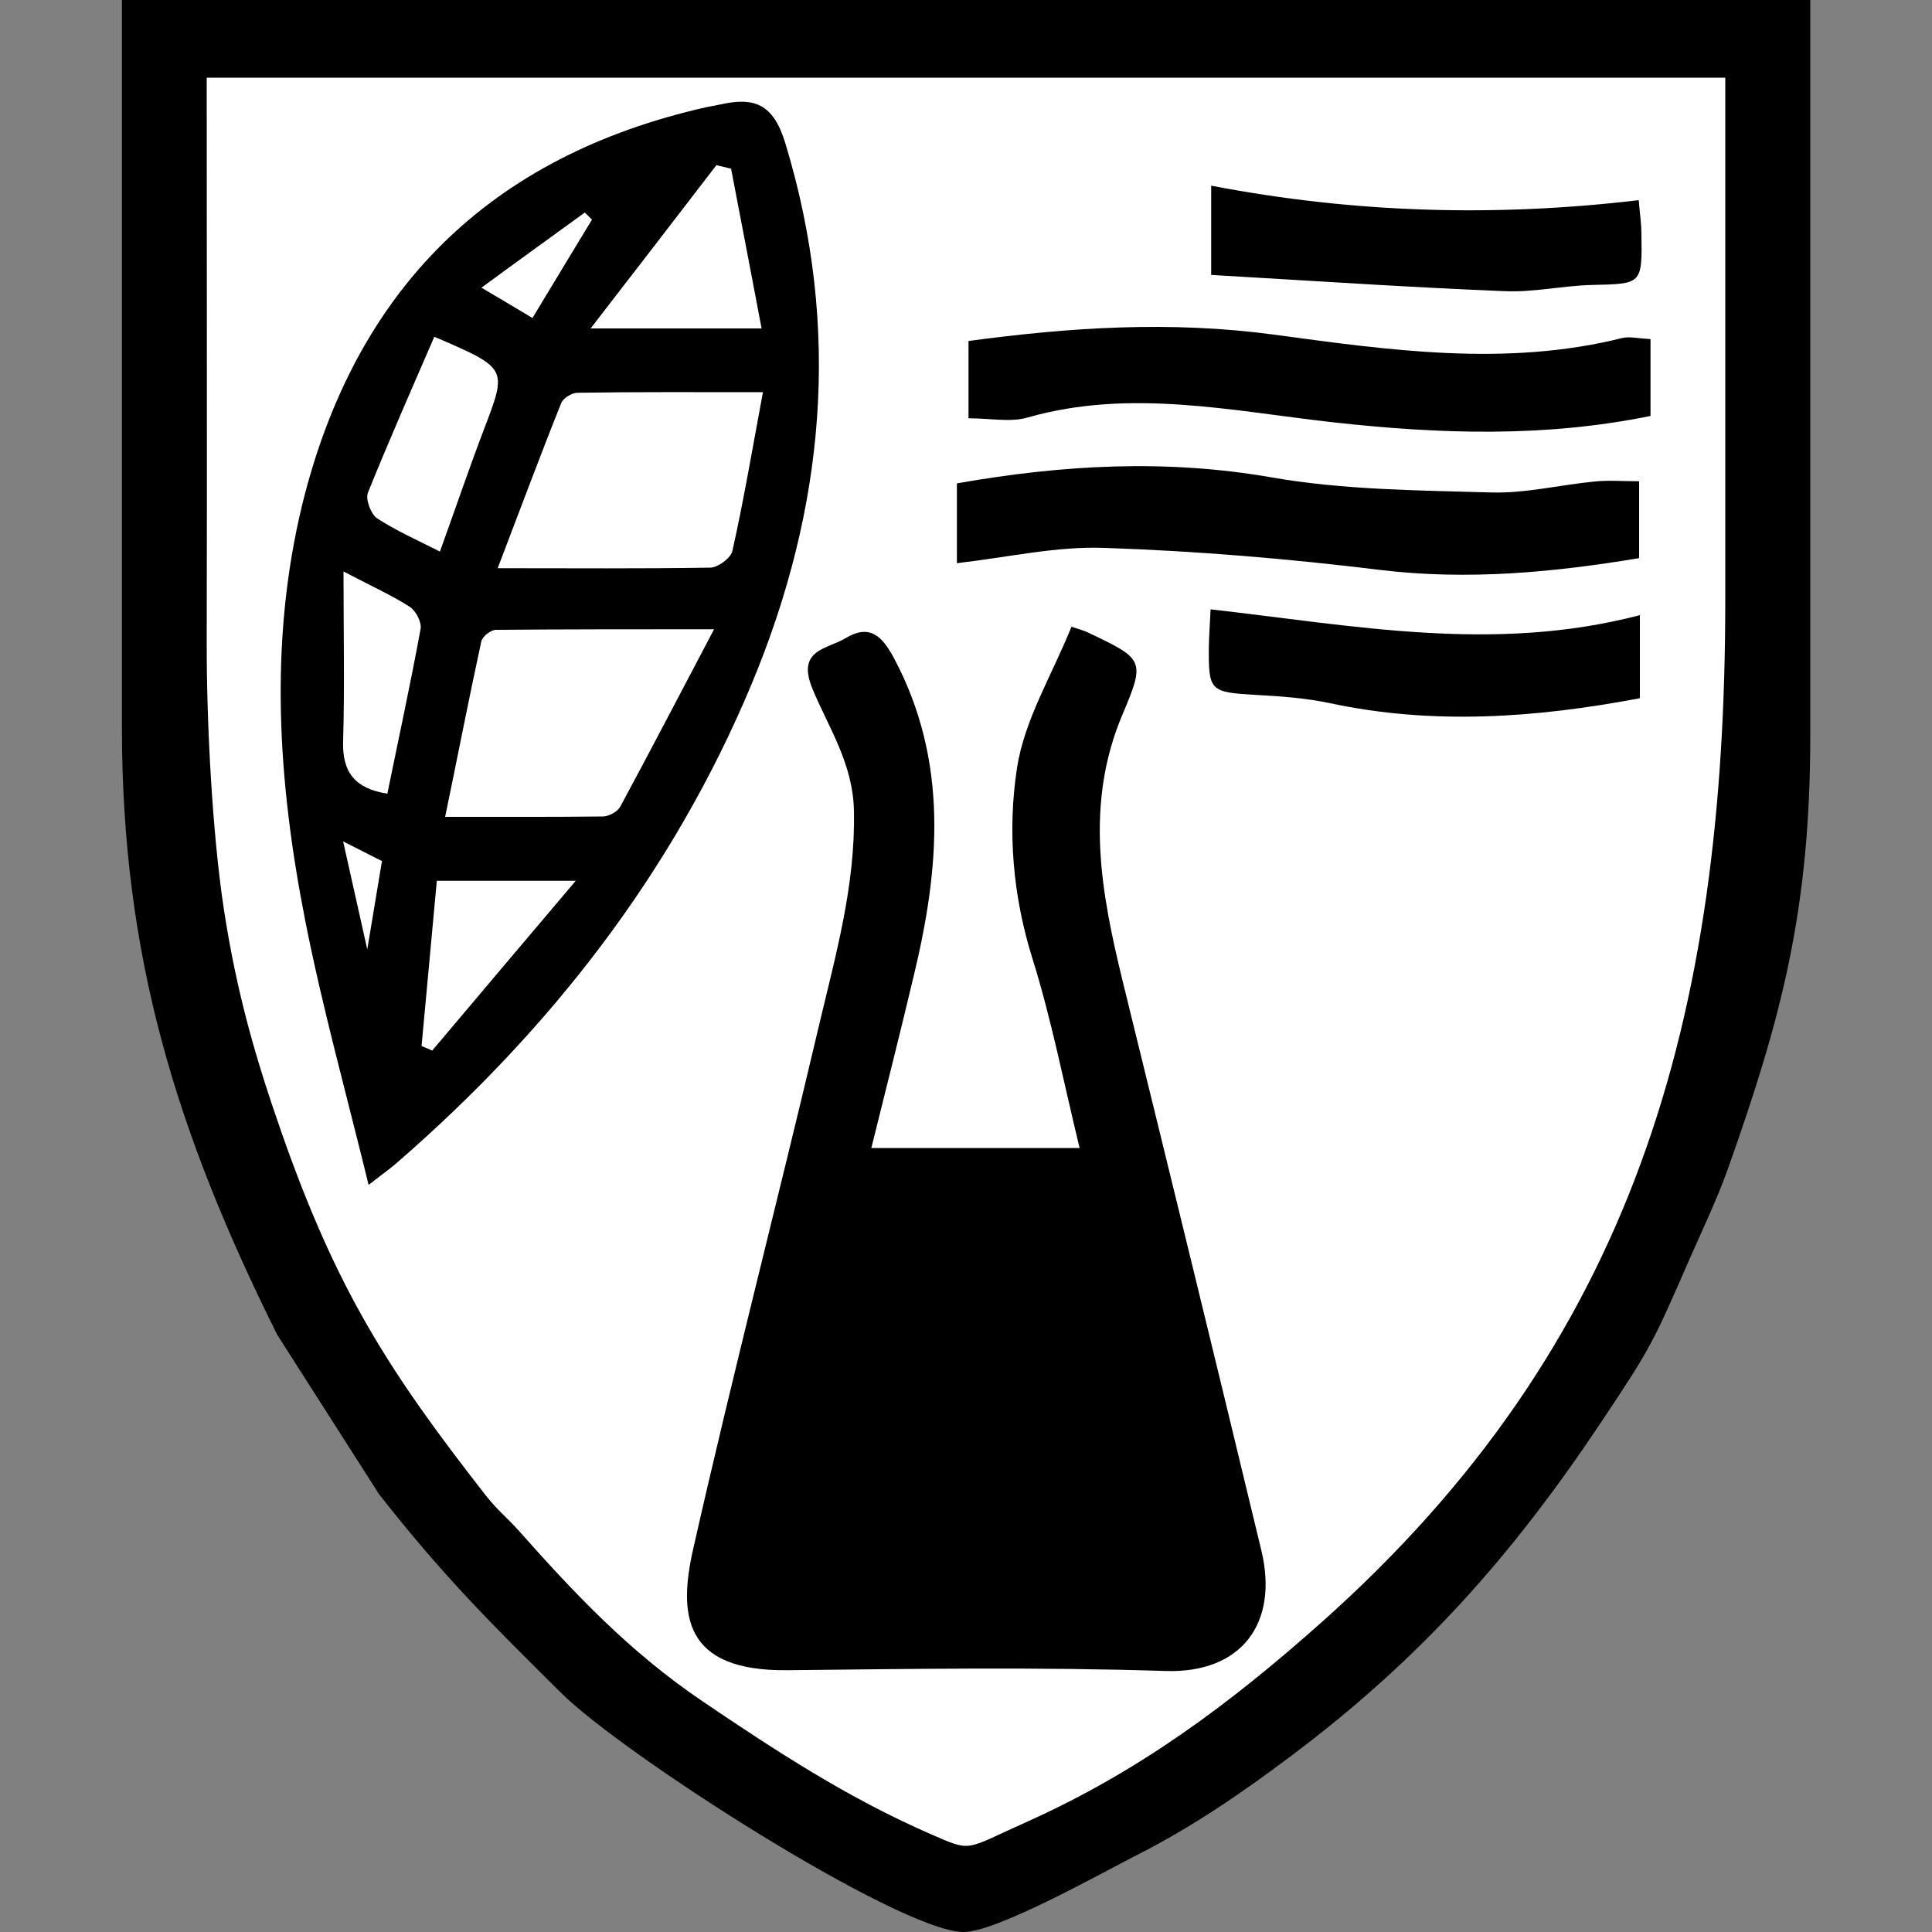 <?xml version="1.0" encoding="utf-8"?>
<!-- Generator: Adobe Illustrator 25.2.3, SVG Export Plug-In . SVG Version: 6.00 Build 0)  -->
<svg version="1.1" id="Vrstva_1" xmlns="http://www.w3.org/2000/svg" xmlns:xlink="http://www.w3.org/1999/xlink" x="0px" y="0px"
	 viewBox="0 0 100 100" enable-background="new 0 0 100 100" xml:space="preserve">
<rect x="0" y="0" width="100" height="100" fill="#808080" stroke="none"/>
<g>
	<g>
		<path fill-rule="evenodd" clip-rule="evenodd" d="M6.31,37.65c0,11.89,2.84,20.99,8.04,31.44l5.27,8.25
			c3.28,4.19,5.79,6.69,9.44,10.3C32.29,90.84,46.45,99.9,49.83,100c1.69,0.05,7.25-3.09,9.01-3.98c2.95-1.5,5.45-3.23,8.01-5.15
			c6.73-5.05,11.45-10.4,16.02-17.25c2.65-3.97,2.69-4.13,4.62-8.54c0.65-1.49,1.36-2.94,1.96-4.62c2.76-7.79,4.25-13.36,4.25-22.44
			V0H6.31V37.65z"/>
		<path fill-rule="evenodd" clip-rule="evenodd" fill="#FFFFFF" d="M89.3,31.07l0-27.05H10.7c0,9.75,0.02,19.5,0,29.25
			c-0.01,4.17,0.29,9.86,0.88,13.74c0.67,4.42,1.68,7.86,3,11.63c2.86,8.16,5.55,12.34,10.53,18.72c0.7,0.89,1.07,1.11,1.76,1.89
			c2.86,3.22,5.71,6.25,9.48,8.8c3.81,2.58,7.53,5.01,11.79,6.87c2.21,0.96,1.74,0.84,4.96-0.6c5.88-2.63,10.58-6.15,15.27-10.32
			C84.62,69.55,89.3,52.64,89.3,31.07z"/>
	</g>
	<path d="M49.53,29.15c0-1.67,0-2.92,0-4.13c5.5-0.97,10.84-1.26,16.29-0.31c3.72,0.65,7.57,0.67,11.37,0.78
		c1.79,0.05,3.58-0.4,5.38-0.57c0.71-0.07,1.43-0.01,2.27-0.01c0,1.3,0,2.55,0,3.98c-4.41,0.73-8.84,1.16-13.4,0.61
		c-4.73-0.58-9.49-0.98-14.24-1.14C54.72,28.26,52.21,28.84,49.53,29.15z"/>
	<g>
		<path d="M45.1,59.42c3.79,0,7.17,0,10.78,0c-0.82-3.37-1.45-6.63-2.43-9.77c-1.03-3.27-1.31-6.64-0.81-9.9
			c0.38-2.49,1.82-4.83,2.82-7.31c0.47,0.16,0.69,0.21,0.88,0.31c2.85,1.36,2.96,1.41,1.76,4.23c-1.97,4.65-1.11,9.23,0.02,13.85
			c2.41,9.81,4.81,19.61,7.17,29.43c0.9,3.76-1.03,6.36-4.97,6.23c-6.52-0.21-13.04-0.11-19.56-0.04c-5.4,0.06-5.65-2.88-4.88-6.28
			c2.05-9.07,4.39-18.07,6.52-27.13c0.86-3.63,1.88-7.22,1.8-11.07c-0.05-2.45-1.3-4.28-2.14-6.3c-0.86-2.06,0.75-2.06,1.71-2.64
			c1.26-0.76,1.9-0.09,2.51,1.05c2.83,5.33,2.36,10.84,1.02,16.41C46.6,53.43,45.87,56.33,45.1,59.42z"/>
		<path d="M40.65,7.42c-0.62-2.06-1.62-2.41-3.38-2.01c-0.24,0.05-0.49,0.09-0.72,0.14c-11.21,2.53-18.16,9.43-20.9,20.54
			c-1.75,7.19-1.26,14.41,0.15,21.57c0.88,4.46,2.1,8.85,3.28,13.67c0.82-0.64,1.17-0.88,1.48-1.16
			c7.94-6.89,14.26-15.01,18.33-24.73C42.69,26.33,43.57,17.02,40.65,7.42z M37.08,8.55c0.24,0.06,0.5,0.12,0.76,0.18
			c0.52,2.67,1.02,5.35,1.58,8.27h-8.85C32.94,13.94,35.01,11.24,37.08,8.55z M30.27,11l0.37,0.37c-1.01,1.66-2.01,3.32-3.08,5.09
			c-0.84-0.5-1.55-0.93-2.64-1.57C26.84,13.48,28.55,12.25,30.27,11z M19.04,25.51c1.08-2.68,2.25-5.33,3.44-8.08
			c3.79,1.63,3.78,1.62,2.59,4.74c-0.78,2.04-1.48,4.11-2.3,6.38c-1.16-0.59-2.25-1.07-3.25-1.72
			C19.2,26.62,18.91,25.84,19.04,25.51z M19.01,49.14l-1.25-5.59l2.01,1.02L19.01,49.14z M20.05,41.08
			c-1.69-0.26-2.35-1.13-2.29-2.74c0.08-2.76,0.02-5.52,0.02-8.76c1.55,0.81,2.53,1.25,3.43,1.83c0.32,0.21,0.62,0.79,0.56,1.14
			C21.25,35.39,20.63,38.23,20.05,41.08z M22.37,54.38c-0.18-0.08-0.37-0.17-0.55-0.24c0.26-2.79,0.52-5.59,0.79-8.55h7.19
			C27.12,48.76,24.74,51.56,22.37,54.38z M32.1,41.76c-0.15,0.26-0.58,0.49-0.88,0.5c-2.61,0.03-5.21,0.02-8.18,0.02
			c0.66-3.18,1.23-6.13,1.87-9.07c0.05-0.26,0.49-0.61,0.76-0.61c3.57-0.03,7.12-0.03,11.29-0.03
			C35.19,35.93,33.67,38.85,32.1,41.76z M37.91,28.51c-0.08,0.37-0.73,0.85-1.13,0.87c-3.52,0.06-7.05,0.03-11.02,0.03
			c1.16-3.03,2.19-5.81,3.29-8.55c0.11-0.26,0.55-0.53,0.84-0.53c3.03-0.05,6.06-0.03,9.6-0.03C38.93,23.3,38.49,25.92,37.91,28.51z
			"/>
		<path d="M85.43,17.55c0,1.4,0,2.65,0,3.98c-5.5,1.12-10.9,0.94-16.41,0.33c-5.22-0.58-10.52-1.77-15.83-0.25
			c-0.89,0.26-1.92,0.04-3.06,0.04c0-1.36,0-2.65,0-4c5.26-0.71,10.44-1.05,15.81-0.33c5.93,0.8,11.99,1.68,18.01,0.18
			C84.33,17.4,84.78,17.52,85.43,17.55z"/>
	</g>
	<path d="M62.69,14.23c0-1.77,0-3.08,0-4.62c7.39,1.42,14.7,1.63,22.13,0.75c0.07,0.81,0.14,1.27,0.14,1.74
		c0.04,2.63,0.03,2.59-2.58,2.65c-1.51,0.04-3.01,0.39-4.51,0.32C72.87,14.87,67.88,14.53,62.69,14.23z"/>
	<path d="M84.88,31.84c0,1.75,0,3,0,4.3c-5.4,1.02-10.72,1.4-16.07,0.25c-1.23-0.26-2.51-0.35-3.78-0.42
		c-2.41-0.14-2.48-0.19-2.46-2.51c0.01-0.54,0.05-1.08,0.09-1.92C70.04,32.37,77.32,33.82,84.88,31.84z"/>
</g>
</svg>

